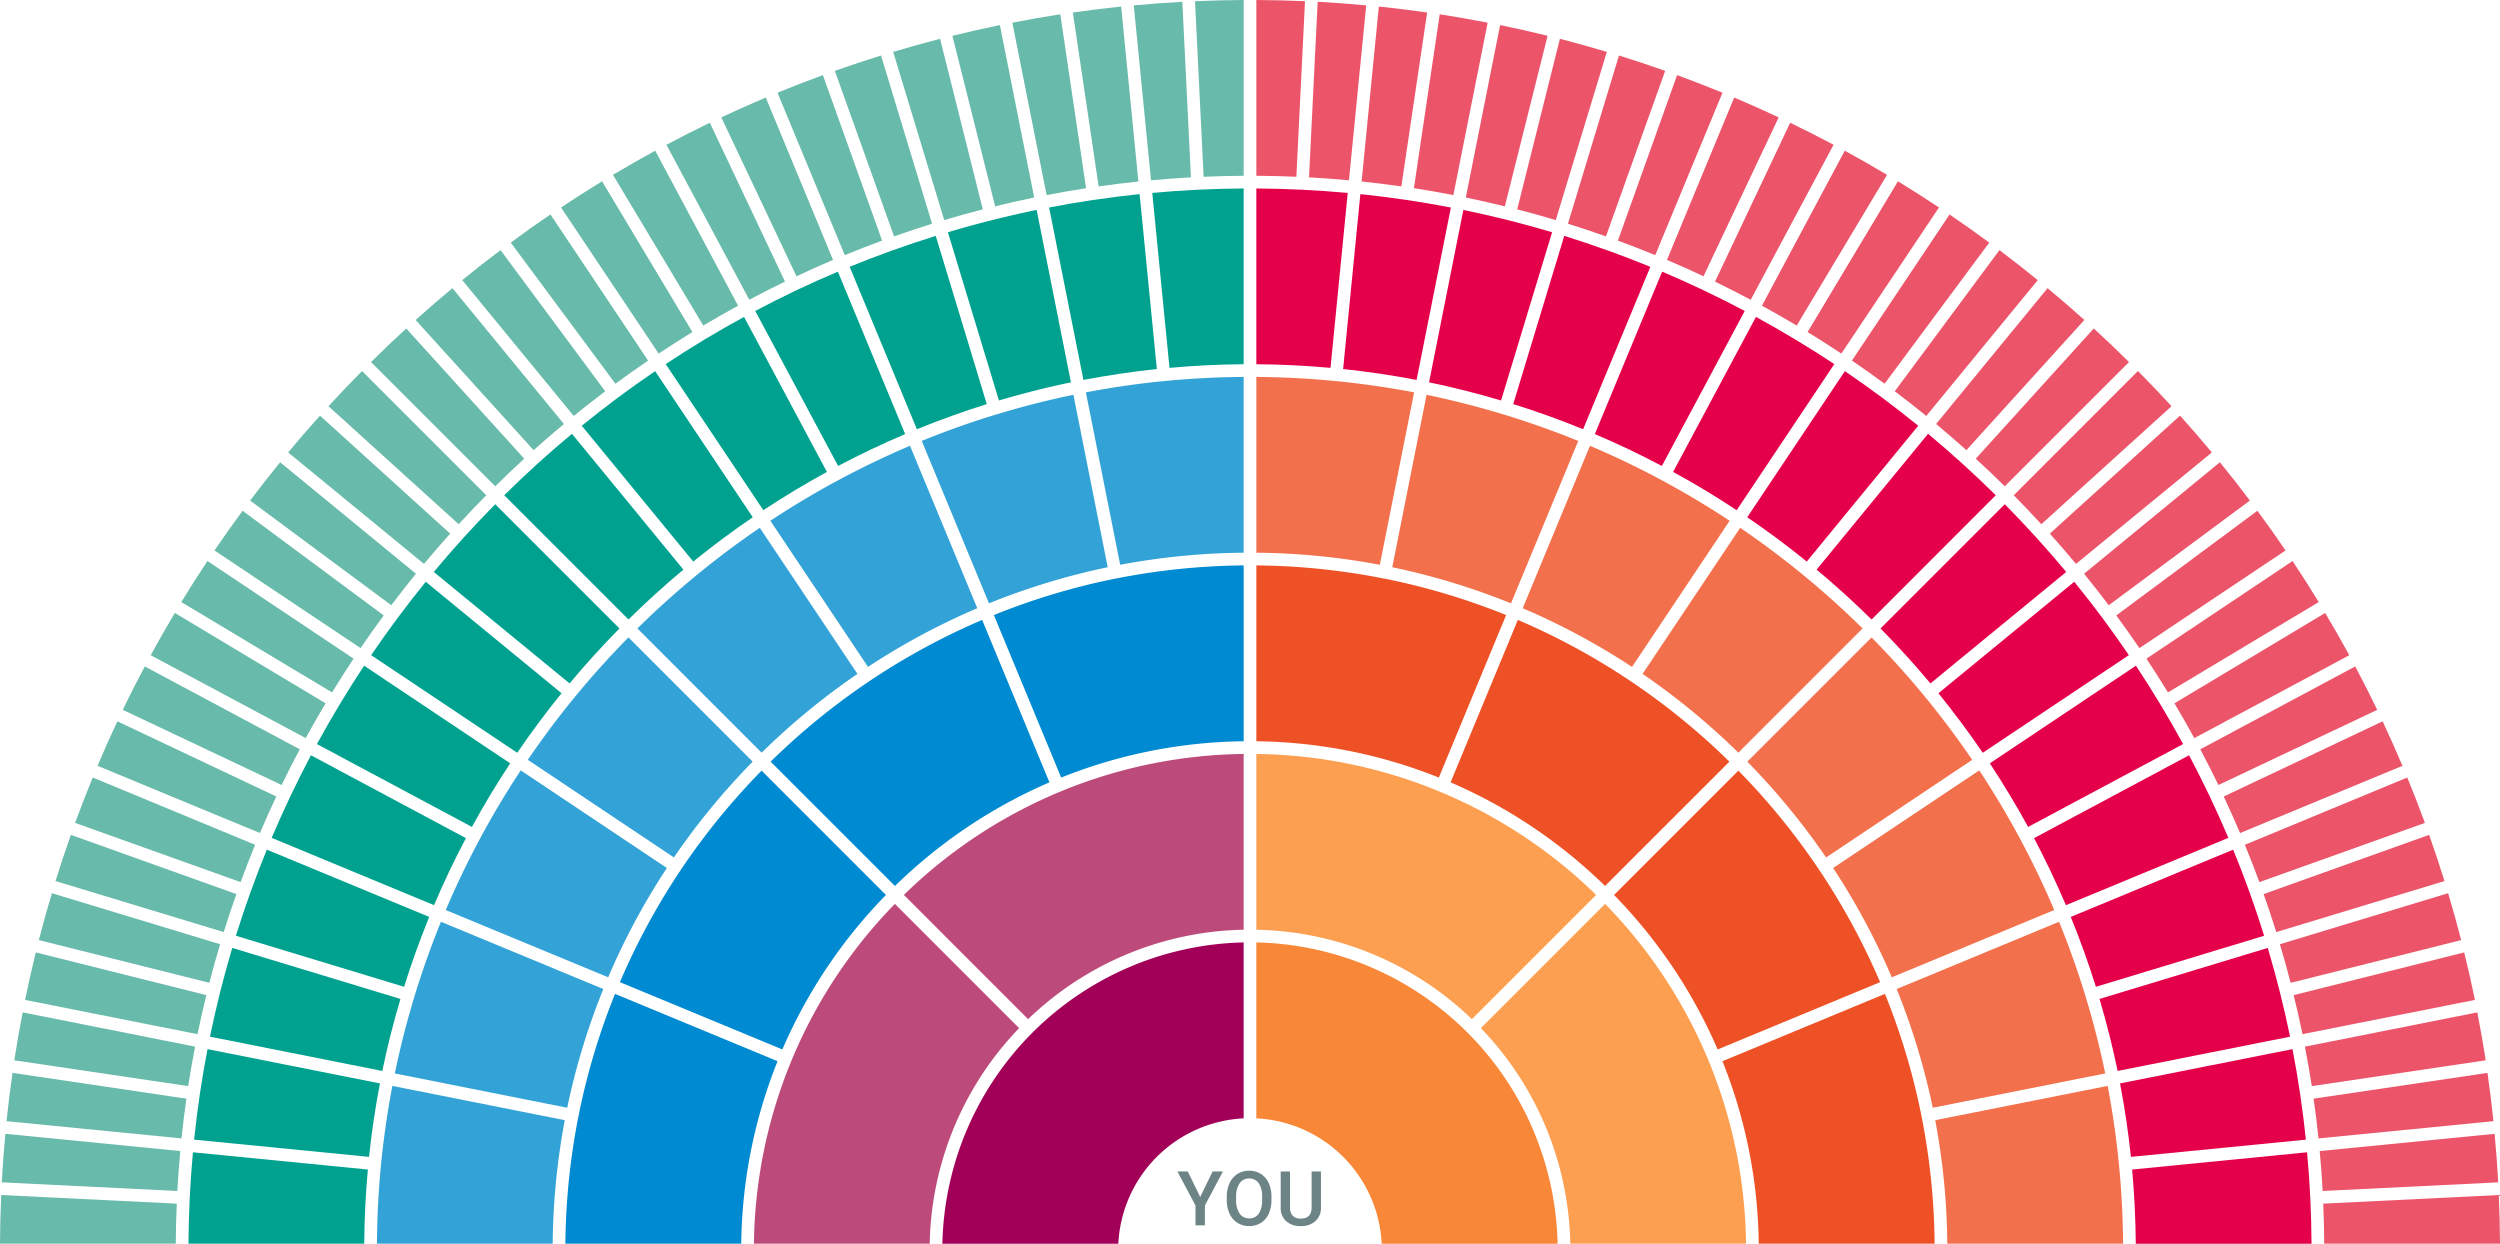 <svg xmlns="http://www.w3.org/2000/svg" width="275.488" height="137.049" viewBox="0 0 275.488 137.049">
  <g id="Group_5696" data-name="Group 5696" transform="translate(275.488) rotate(90)">
    <g id="Group_5670" data-name="Group 5670" transform="translate(129.009 129.927)">
      <g id="Group_5669" data-name="Group 5669" transform="translate(0)">
        <path id="Path_54102" data-name="Path 54102" d="M2.812,2.507,0,1.142V0L3.75,1.99H5.935V3.025H3.75L0,5.018V3.873Z" transform="translate(0.082 10.798)" fill="#6d8487"/>
        <path id="Path_54103" data-name="Path 54103" d="M3.2,0A3.642,3.642,0,0,1,4.735.3a2.286,2.286,0,0,1,1.011.863A2.37,2.37,0,0,1,6.1,2.454,2.376,2.376,0,0,1,5.746,3.74a2.316,2.316,0,0,1-1,.872,3.528,3.528,0,0,1-1.5.312H2.9A3.609,3.609,0,0,1,1.37,4.617,2.314,2.314,0,0,1,.353,3.748,2.367,2.367,0,0,1,0,2.462,2.386,2.386,0,0,1,.349,1.176a2.285,2.285,0,0,1,1-.866A3.6,3.6,0,0,1,2.874,0Zm-.31,1.031A2.6,2.6,0,0,0,1.382,1.4,1.221,1.221,0,0,0,.856,2.462,1.216,1.216,0,0,0,1.38,3.508a2.547,2.547,0,0,0,1.482.385H3.2a2.578,2.578,0,0,0,1.512-.381A1.229,1.229,0,0,0,5.25,2.454,1.212,1.212,0,0,0,4.729,1.4,2.627,2.627,0,0,0,3.2,1.031Z" transform="translate(0 5.452)" fill="#6d8487"/>
        <path id="Path_54104" data-name="Path 54104" d="M0,0H3.966a1.927,1.927,0,0,1,1.5.605,2.3,2.3,0,0,1,.552,1.612,2.319,2.319,0,0,1-.544,1.619,1.938,1.938,0,0,1-1.51.6H0V3.407H3.97a1.261,1.261,0,0,0,.909-.3,1.177,1.177,0,0,0,.314-.889q0-1.19-1.255-1.19H0Z" transform="translate(0.082)" fill="#6d8487"/>
      </g>
    </g>
    <path id="Path_54105" data-name="Path 54105" d="M19.387,0H0A33.941,33.941,0,0,0,33.2,33.2V13.81A14.539,14.539,0,0,1,19.387,0Z" transform="translate(103.85 138.443)" fill="#a20058"/>
    <g id="Group_5671" data-name="Group 5671">
      <path id="Path_54106" data-name="Path 54106" d="M18.79,9.874c.367-1.429.767-2.844,1.186-4.251L1.44,0C.93,1.71.445,3.43,0,5.167Z" transform="translate(4.278 98.425)" fill="#eb5469"/>
      <path id="Path_54107" data-name="Path 54107" d="M19,9.011c.3-1.446.626-2.878.975-4.3L1.183,0C.758,1.733.358,3.475,0,5.232Z" transform="translate(2.763 104.95)" fill="#eb5469"/>
      <path id="Path_54108" data-name="Path 54108" d="M19.161,8.126c.224-1.459.484-2.906.76-4.347L.924,0C.586,1.75.271,3.51,0,5.283Z" transform="translate(1.575 111.555)" fill="#eb5469"/>
      <path id="Path_54109" data-name="Path 54109" d="M18.536,10.711c.437-1.408.906-2.8,1.394-4.187L1.693,0C1.1,1.682.53,3.377,0,5.089Z" transform="translate(6.117 91.996)" fill="#eb5469"/>
      <path id="Path_54110" data-name="Path 54110" d="M17.894,12.308c.573-1.357,1.178-2.7,1.8-4.027L2.187,0C1.43,1.616.7,3.246,0,4.9Z" transform="translate(10.748 79.488)" fill="#eb5469"/>
      <path id="Path_54111" data-name="Path 54111" d="M18.237,11.525c.506-1.384,1.044-2.753,1.6-4.113L1.942,0C1.265,1.652.614,3.316,0,5Z" transform="translate(8.276 85.678)" fill="#eb5469"/>
      <path id="Path_54112" data-name="Path 54112" d="M19.278,7.221c.152-1.468.338-2.927.543-4.379L.662,0C.41,1.765.184,3.538,0,5.323Z" transform="translate(0.719 118.223)" fill="#eb5469"/>
      <path id="Path_54113" data-name="Path 54113" d="M19.347,6.3q.121-2.212.326-4.4L.4,0C.232,1.773.1,3.555,0,5.348Z" transform="translate(0.195 124.939)" fill="#eb5469"/>
      <path id="Path_54114" data-name="Path 54114" d="M17.507,13.062c.639-1.327,1.31-2.635,2-3.934L2.425,0C1.589,1.577.776,3.169,0,4.781Z" transform="translate(13.528 73.439)" fill="#eb5469"/>
      <path id="Path_54115" data-name="Path 54115" d="M15.553,15.753q1.326-1.762,2.719-3.471L3.307,0Q1.615,2.078,0,4.219Z" transform="translate(27.562 50.939)" fill="#eb5469"/>
      <path id="Path_54116" data-name="Path 54116" d="M12.283,18.272q1.71-1.389,3.471-2.719L4.219,0Q2.075,1.611,0,3.307Z" transform="translate(50.939 27.562)" fill="#eb5469"/>
      <path id="Path_54117" data-name="Path 54117" d="M11.534,18.65q1.777-1.305,3.6-2.549L4.375,0C2.895,1,1.439,2.04,0,3.1Z" transform="translate(56.283 23.634)" fill="#eb5469"/>
      <path id="Path_54118" data-name="Path 54118" d="M9.956,19.267c1.263-.75,2.537-1.484,3.83-2.188L4.657,0C3.085.854,1.535,1.745,0,2.659Z" transform="translate(67.546 16.607)" fill="#eb5469"/>
      <path id="Path_54119" data-name="Path 54119" d="M10.757,18.982c1.226-.81,2.463-1.606,3.72-2.372L4.521,0C2.992.93,1.489,1.9,0,2.883Z" transform="translate(61.823 19.978)" fill="#eb5469"/>
      <path id="Path_54120" data-name="Path 54120" d="M17.079,13.785c.7-1.293,1.438-2.566,2.188-3.83L2.658,0C1.745,1.535.854,3.084,0,4.656Z" transform="translate(16.608 67.546)" fill="#eb5469"/>
      <path id="Path_54121" data-name="Path 54121" d="M7.413,19.837c1.359-.556,2.728-1.094,4.112-1.6L5,0C3.316.614,1.652,1.266,0,1.943Z" transform="translate(85.679 8.276)" fill="#eb5469"/>
      <path id="Path_54122" data-name="Path 54122" d="M6.525,19.93c1.385-.488,2.779-.957,4.187-1.395L5.089,0C3.377.529,1.683,1.1,0,1.693Z" transform="translate(91.998 6.118)" fill="#eb5469"/>
      <path id="Path_54123" data-name="Path 54123" d="M9.129,19.5c1.3-.687,2.607-1.357,3.933-2L4.781,0C3.169.776,1.577,1.59,0,2.426Z" transform="translate(73.44 13.528)" fill="#eb5469"/>
      <path id="Path_54124" data-name="Path 54124" d="M13,17.85q1.64-1.471,3.334-2.884L4.053,0Q1.991,1.712,0,3.506Z" transform="translate(45.802 31.754)" fill="#eb5469"/>
      <path id="Path_54125" data-name="Path 54125" d="M16.611,14.477c.766-1.257,1.561-2.495,2.372-3.72L2.884,0C1.9,1.489.93,2.993,0,4.521Z" transform="translate(19.978 61.823)" fill="#eb5469"/>
      <path id="Path_54126" data-name="Path 54126" d="M16.1,15.133q1.24-1.826,2.549-3.6L3.1,0Q1.51,2.158,0,4.375Z" transform="translate(23.634 56.282)" fill="#eb5469"/>
      <path id="Path_54127" data-name="Path 54127" d="M13.69,17.387q1.568-1.55,3.193-3.042L3.88,0Q1.9,1.811,0,3.7Z" transform="translate(40.884 36.198)" fill="#eb5469"/>
      <path id="Path_54128" data-name="Path 54128" d="M14.966,16.336Q16.377,14.641,17.851,13L3.506,0Q1.715,1.993,0,4.054Z" transform="translate(31.754 45.802)" fill="#eb5469"/>
      <path id="Path_54129" data-name="Path 54129" d="M14.346,16.881q1.491-1.624,3.042-3.192L3.7,0Q1.812,1.9,0,3.88Z" transform="translate(36.198 40.884)" fill="#eb5469"/>
      <path id="Path_54130" data-name="Path 54130" d="M8.281,19.695c1.33-.623,2.671-1.227,4.027-1.8L4.9,0C3.246.7,1.617,1.429,0,2.187Z" transform="translate(79.489 10.749)" fill="#eb5469"/>
      <path id="Path_54131" data-name="Path 54131" d="M0,.132.95,19.478q2.2-.094,4.411-.109V0Q2.668.014,0,.132Z" transform="translate(131.686)" fill="#eb5469"/>
      <path id="Path_54132" data-name="Path 54132" d="M5.623,19.976c1.407-.419,2.822-.819,4.251-1.185L5.167,0C3.43.445,1.709.929,0,1.439Z" transform="translate(98.427 4.278)" fill="#eb5469"/>
      <path id="Path_54133" data-name="Path 54133" d="M3.779,19.923c1.441-.278,2.888-.536,4.347-.761L5.284,0C3.51.271,1.751.586,0,.925Z" transform="translate(111.557 1.575)" fill="#eb5469"/>
      <path id="Path_54134" data-name="Path 54134" d="M2.842,19.822c1.452-.206,2.911-.392,4.379-.544L5.322,0C3.537.184,1.764.41,0,.662Z" transform="translate(118.226 0.719)" fill="#eb5469"/>
      <path id="Path_54135" data-name="Path 54135" d="M0,5.361H19.369q.014-2.215.109-4.411L.132,0Q.016,2.668,0,5.361Z" transform="translate(0 131.684)" fill="#eb5469"/>
      <path id="Path_54136" data-name="Path 54136" d="M5.348,0C3.556.1,1.774.232,0,.4L1.9,19.673c1.46-.134,2.925-.246,4.4-.326Z" transform="translate(124.941 0.195)" fill="#eb5469"/>
      <path id="Path_54137" data-name="Path 54137" d="M4.706,19.973c1.426-.349,2.859-.679,4.3-.975L5.232,0C3.474.358,1.732.758,0,1.183Z" transform="translate(104.952 2.763)" fill="#eb5469"/>
    </g>
    <g id="Group_5672" data-name="Group 5672" transform="translate(20.768 20.768)">
      <path id="Path_54138" data-name="Path 54138" d="M17.082,17.764q1.964-3.6,4.221-7.007L5.2,0Q2.426,4.2,0,8.634Z" transform="translate(14.152 52.588)" fill="#e5004a"/>
      <path id="Path_54139" data-name="Path 54139" d="M12.282,20.983q3.176-2.572,6.561-4.882L8.085,0Q3.909,2.835,0,6.018Z" transform="translate(43.341 20.129)" fill="#e5004a"/>
      <path id="Path_54140" data-name="Path 54140" d="M10.757,21.3q3.408-2.25,7.007-4.221L8.634,0Q4.2,2.416,0,5.2Z" transform="translate(52.59 14.152)" fill="#e5004a"/>
      <path id="Path_54141" data-name="Path 54141" d="M13.69,20.462q2.913-2.871,6.057-5.5L7.463,0Q3.587,3.226,0,6.772Z" transform="translate(34.795 27.033)" fill="#e5004a"/>
      <path id="Path_54142" data-name="Path 54142" d="M14.967,19.745q2.621-3.142,5.5-6.056L6.772,0Q3.23,3.584,0,7.463Z" transform="translate(27.034 34.794)" fill="#e5004a"/>
      <path id="Path_54143" data-name="Path 54143" d="M9.13,21.411q3.61-1.9,7.388-3.515L9.1,0Q4.445,1.97,0,4.332Z" transform="translate(62.46 9.166)" fill="#e5004a"/>
      <path id="Path_54144" data-name="Path 54144" d="M7.412,21.307q3.777-1.538,7.7-2.771L9.489,0Q4.651,1.5,0,3.413Z" transform="translate(72.859 5.224)" fill="#e5004a"/>
      <path id="Path_54145" data-name="Path 54145" d="M4.865,1.132c-.011,0-.022,0-.033,0Q2.395,1.745,0,2.459L5.623,21c2.6-.771,5.248-1.441,7.936-2L9.78,0C8.139.336,6.514.713,4.9,1.117,4.887,1.121,4.877,1.128,4.865,1.132Z" transform="translate(83.688 2.365)" fill="#e5004a"/>
      <path id="Path_54146" data-name="Path 54146" d="M0,1.48l3.779,19q3.994-.764,8.094-1.2L9.975,0Q7.466.261,4.989.63c-.006,0-.011,0-.017.006s-.012,0-.018,0Q2.459,1,0,1.48Z" transform="translate(94.841 0.621)" fill="#e5004a"/>
      <path id="Path_54147" data-name="Path 54147" d="M0,.492,1.9,19.768q4.043-.366,8.174-.4V0Q4.981.03,0,.492Z" transform="translate(106.209)" fill="#e5004a"/>
      <path id="Path_54148" data-name="Path 54148" d="M1.606,4.708v0C1.038,6.289.5,7.88,0,9.488l18.537,5.622q1.224-3.924,2.771-7.7L3.413,0Q2.461,2.327,1.606,4.7Z" transform="translate(5.224 72.858)" fill="#e5004a"/>
      <path id="Path_54149" data-name="Path 54149" d="M.637,4.972c0,.007-.006.013-.007.019Q.264,7.468,0,9.975l19.278,1.9q.431-4.1,1.2-8.095L1.48,0Q1.011,2.438.641,4.909C.639,4.93.639,4.951.637,4.972Z" transform="translate(0.621 94.839)" fill="#e5004a"/>
      <path id="Path_54150" data-name="Path 54150" d="M1.132,4.866c0,.01-.01.017-.013.028C.714,6.51.337,8.137,0,9.78l19,3.78c.554-2.688,1.224-5.334,2-7.936L2.459,0q-.709,2.385-1.32,4.812C1.135,4.829,1.137,4.847,1.132,4.866Z" transform="translate(2.365 83.686)" fill="#e5004a"/>
      <path id="Path_54151" data-name="Path 54151" d="M19.369,10.071q.029-4.128.4-8.172L.491,0Q.035,4.979,0,10.071Z" transform="translate(0 106.206)" fill="#e5004a"/>
      <path id="Path_54152" data-name="Path 54152" d="M17.9,16.517q1.6-3.779,3.515-7.388L4.332,0Q1.98,4.445,0,9.1Z" transform="translate(9.166 62.459)" fill="#e5004a"/>
      <path id="Path_54153" data-name="Path 54153" d="M16.1,18.842q2.305-3.385,4.883-6.56L6.018,0Q2.842,3.908,0,8.084Z" transform="translate(20.13 43.34)" fill="#e5004a"/>
    </g>
    <path id="Path_54154" data-name="Path 54154" d="M0,3.78q.887,4.3,2.156,8.455c0,.006.008.011.01.018s0,.019,0,.029q1.275,4.19,2.916,8.212L22.98,13.082A76.235,76.235,0,0,1,19,0Z" transform="translate(43.505 153.423)" fill="#33a3d7"/>
    <path id="Path_54155" data-name="Path 54155" d="M8.222,20.813c.006,0,.013,0,.019,0s.013.007.019.01q4.152,1.261,8.453,2.155l3.78-19A76.091,76.091,0,0,1,7.412,0L0,17.893Q4.025,19.533,8.222,20.813Z" transform="translate(101.575 209.004)" fill="#33a3d7"/>
    <path id="Path_54156" data-name="Path 54156" d="M15.389,24.363,22.8,6.466A76.74,76.74,0,0,1,10.757,0L0,16.1A96.084,96.084,0,0,0,15.389,24.363Z" transform="translate(84.892 202.004)" fill="#33a3d7"/>
    <path id="Path_54157" data-name="Path 54157" d="M11.091,24.245l13.69-13.69A77.407,77.407,0,0,1,16.1,0L0,10.759A96.952,96.952,0,0,0,11.091,24.245Z" transform="translate(58.161 181.003)" fill="#33a3d7"/>
    <path id="Path_54158" data-name="Path 54158" d="M17.9,0,0,7.413A96.078,96.078,0,0,0,8.264,22.8l16.1-10.757A76.706,76.706,0,0,1,17.9,0Z" transform="translate(49.122 167.797)" fill="#33a3d7"/>
    <path id="Path_54159" data-name="Path 54159" d="M13.487,24.78l10.758-16.1A77.454,77.454,0,0,1,13.69,0L0,13.689A96.9,96.9,0,0,0,13.487,24.78Z" transform="translate(70.241 192.547)" fill="#33a3d7"/>
    <path id="Path_54160" data-name="Path 54160" d="M17.387,20.7V1.332A76.937,76.937,0,0,1,3.779,0L0,19q4.265.814,8.653,1.249h0Q12.969,20.669,17.387,20.7Z" transform="translate(119.661 213.251)" fill="#33a3d7"/>
    <path id="Path_54161" data-name="Path 54161" d="M0,0Q.032,4.413.454,8.727v.029q.429,4.375,1.247,8.63l19-3.779A76.917,76.917,0,0,1,19.37,0Z" transform="translate(41.536 138.443)" fill="#33a3d7"/>
    <path id="Path_54162" data-name="Path 54162" d="M5.167,19.976,9.873,1.186C8.445.819,7.03.419,5.623,0L0,18.536C1.709,19.046,3.43,19.531,5.167,19.976Z" transform="translate(98.427 251.234)" fill="#68baab"/>
    <path id="Path_54163" data-name="Path 54163" d="M5.232,19.973l3.779-19C7.566.679,6.132.349,4.706,0L0,18.79C1.732,19.215,3.474,19.615,5.232,19.973Z" transform="translate(104.952 252.752)" fill="#68baab"/>
    <path id="Path_54164" data-name="Path 54164" d="M5,19.837,11.525,1.6C10.14,1.093,8.772.555,7.413,0L0,17.893C1.652,18.57,3.316,19.223,5,19.837Z" transform="translate(85.679 247.376)" fill="#68baab"/>
    <path id="Path_54165" data-name="Path 54165" d="M5.089,19.931,10.712,1.394C9.3.957,7.91.488,6.525,0L0,18.237C1.683,18.831,3.377,19.4,5.089,19.931Z" transform="translate(91.998 249.441)" fill="#68baab"/>
    <path id="Path_54166" data-name="Path 54166" d="M4.657,19.267l9.13-17.08C12.493,1.484,11.219.751,9.956,0L0,16.609C1.535,17.522,3.085,18.413,4.657,19.267Z" transform="translate(67.546 239.613)" fill="#68baab"/>
    <path id="Path_54167" data-name="Path 54167" d="M4.781,19.5,13.062,2c-1.327-.639-2.635-1.31-3.933-2L0,17.079C1.577,17.915,3.169,18.729,4.781,19.5Z" transform="translate(73.44 242.455)" fill="#68baab"/>
    <path id="Path_54168" data-name="Path 54168" d="M4.521,18.982,14.477,2.372C13.221,1.606,11.983.811,10.757,0L0,16.1C1.489,17.086,2.992,18.053,4.521,18.982Z" transform="translate(61.823 236.527)" fill="#68baab"/>
    <path id="Path_54169" data-name="Path 54169" d="M4.9,19.695,12.308,1.8C10.952,1.227,9.611.622,8.281,0L0,17.507C1.617,18.265,3.246,19,4.9,19.695Z" transform="translate(79.489 245.045)" fill="#68baab"/>
    <path id="Path_54170" data-name="Path 54170" d="M1.183,9.011,19.973,4.3C19.625,2.879,19.294,1.446,19,0L0,3.779C.358,5.536.758,7.279,1.183,9.011Z" transform="translate(2.763 161.527)" fill="#68baab"/>
    <path id="Path_54171" data-name="Path 54171" d="M5.348,19.673,6.3.326Q4.087.205,1.9,0L0,19.277C1.774,19.441,3.556,19.577,5.348,19.673Z" transform="translate(124.941 255.62)" fill="#68baab"/>
    <path id="Path_54172" data-name="Path 54172" d="M5.322,19.823,7.221.544C5.753.392,4.294.206,2.842,0L0,19.161C1.764,19.412,3.537,19.639,5.322,19.823Z" transform="translate(118.226 254.947)" fill="#68baab"/>
    <path id="Path_54173" data-name="Path 54173" d="M5.362,19.478V.109Q3.145.095.95,0L0,19.345Q2.668,19.462,5.362,19.478Z" transform="translate(131.686 256.011)" fill="#68baab"/>
    <path id="Path_54174" data-name="Path 54174" d="M5.284,19.923,8.126.761C6.667.537,5.22.278,3.779,0L0,19C1.751,19.337,3.51,19.651,5.284,19.923Z" transform="translate(111.557 253.99)" fill="#68baab"/>
    <path id="Path_54175" data-name="Path 54175" d="M3.7,16.881,17.387,3.192Q15.837,1.624,14.346,0L0,13Q1.811,14.977,3.7,16.881Z" transform="translate(36.198 217.723)" fill="#68baab"/>
    <path id="Path_54176" data-name="Path 54176" d="M2.425,13.062,19.5,3.933c-.687-1.3-1.357-2.607-2-3.933L0,8.28C.776,9.893,1.589,11.484,2.425,13.062Z" transform="translate(13.528 188.988)" fill="#68baab"/>
    <path id="Path_54177" data-name="Path 54177" d="M2.884,14.476,18.983,3.72C18.172,2.494,17.377,1.256,16.611,0L0,9.956C.93,11.484,1.9,12.988,2.884,14.476Z" transform="translate(19.978 199.189)" fill="#68baab"/>
    <path id="Path_54178" data-name="Path 54178" d="M2.187,12.308l17.507-8.28C19.072,2.7,18.467,1.357,17.894,0L0,7.412C.7,9.061,1.43,10.691,2.187,12.308Z" transform="translate(10.748 183.693)" fill="#68baab"/>
    <path id="Path_54179" data-name="Path 54179" d="M2.658,13.785,19.267,3.83c-.75-1.263-1.484-2.537-2.188-3.83L0,9.129C.854,10.7,1.745,12.25,2.658,13.785Z" transform="translate(16.608 194.157)" fill="#68baab"/>
    <path id="Path_54180" data-name="Path 54180" d="M1.44,9.873,19.976,4.251C19.557,2.843,19.157,1.428,18.79,0L0,4.706C.445,6.443.93,8.164,1.44,9.873Z" transform="translate(4.278 167.19)" fill="#68baab"/>
    <path id="Path_54181" data-name="Path 54181" d="M1.942,11.524,19.836,4.112C19.28,2.753,18.743,1.384,18.237,0L0,6.525C.614,8.208,1.265,9.872,1.942,11.524Z" transform="translate(8.276 178.286)" fill="#68baab"/>
    <path id="Path_54182" data-name="Path 54182" d="M1.693,10.712,19.93,4.187C19.443,2.8,18.973,1.408,18.536,0L0,5.623C.53,7.335,1.1,9.029,1.693,10.712Z" transform="translate(6.117 172.78)" fill="#68baab"/>
    <path id="Path_54183" data-name="Path 54183" d="M4.053,17.85,16.336,2.884Q14.642,1.473,13,0L0,14.344Q1.993,16.135,4.053,17.85Z" transform="translate(45.802 225.884)" fill="#68baab"/>
    <path id="Path_54184" data-name="Path 54184" d="M4.375,18.65,15.133,2.55Q13.308,1.31,11.534,0L0,15.551Q2.159,17.139,4.375,18.65Z" transform="translate(56.283 233.204)" fill="#68baab"/>
    <path id="Path_54185" data-name="Path 54185" d="M3.88,17.387l13-14.345Q15.258,1.551,13.69,0L0,13.69Q1.9,15.575,3.88,17.387Z" transform="translate(40.884 221.903)" fill="#68baab"/>
    <path id="Path_54186" data-name="Path 54186" d="M4.219,18.272,15.754,2.719Q13.991,1.393,12.283,0L0,14.965Q2.079,16.657,4.219,18.272Z" transform="translate(50.939 229.654)" fill="#68baab"/>
    <path id="Path_54187" data-name="Path 54187" d="M3.307,15.753,18.272,3.471Q16.883,1.76,15.553,0L0,11.534Q1.611,13.678,3.307,15.753Z" transform="translate(27.562 208.797)" fill="#68baab"/>
    <path id="Path_54188" data-name="Path 54188" d="M3.1,15.132,18.65,3.6Q17.345,1.823,16.1,0L0,10.758Q1.5,12.978,3.1,15.132Z" transform="translate(23.634 204.073)" fill="#68baab"/>
    <path id="Path_54189" data-name="Path 54189" d="M3.506,16.337l14.345-13Q16.379,1.694,14.967,0L0,12.283Q1.712,14.345,3.506,16.337Z" transform="translate(31.754 213.35)" fill="#68baab"/>
    <path id="Path_54190" data-name="Path 54190" d="M0,0Q.014,2.693.132,5.362l19.346-.951q-.094-2.2-.109-4.411Z" transform="translate(0 138.443)" fill="#68baab"/>
    <path id="Path_54191" data-name="Path 54191" d="M.924,8.126l19-3.779c-.277-1.441-.536-2.888-.76-4.347L0,2.843C.271,4.617.586,6.375.924,8.126Z" transform="translate(1.575 155.807)" fill="#68baab"/>
    <path id="Path_54192" data-name="Path 54192" d="M.4,6.3,19.673,4.4q-.2-2.19-.326-4.4L0,.951C.1,2.743.232,4.525.4,6.3Z" transform="translate(0.195 144.251)" fill="#68baab"/>
    <path id="Path_54193" data-name="Path 54193" d="M.662,7.221l19.16-2.843c-.205-1.452-.391-2.91-.543-4.379L0,1.9C.184,3.684.41,5.457.662,7.221Z" transform="translate(0.719 150.044)" fill="#68baab"/>
    <g id="Group_5673" data-name="Group 5673" transform="translate(83.082 138.443)">
      <path id="Path_54194" data-name="Path 54194" d="M0,0A54.484,54.484,0,0,0,15.534,37.443l13.69-13.69A35.176,35.176,0,0,1,19.37,0Z" fill="#bc4b7b"/>
      <path id="Path_54195" data-name="Path 54195" d="M0,13.69A54.487,54.487,0,0,0,37.444,29.223V9.854A35.178,35.178,0,0,1,13.691,0Z" transform="translate(16.523 24.742)" fill="#bc4b7b"/>
    </g>
    <path id="Path_54196" data-name="Path 54196" d="M0,17.906a74.8,74.8,0,0,0,13.486,4.032c.006,0,.013,0,.02,0s.012.006.019.008a75.482,75.482,0,0,0,14,1.434V4A55.754,55.754,0,0,1,7.417,0Z" transform="translate(109.521 189.806)" fill="#008ad1"/>
    <path id="Path_54197" data-name="Path 54197" d="M13.7,0,0,13.7A75.728,75.728,0,0,0,23.309,29.314l7.415-17.9A56.266,56.266,0,0,1,13.7,0Z" transform="translate(84.92 177.863)" fill="#008ad1"/>
    <path id="Path_54198" data-name="Path 54198" d="M17.9,0,0,7.415A75.724,75.724,0,0,0,15.62,30.723l13.7-13.7A56.267,56.267,0,0,1,17.9,0Z" transform="translate(68.311 159.846)" fill="#008ad1"/>
    <path id="Path_54199" data-name="Path 54199" d="M0,0A75.488,75.488,0,0,0,1.434,14c0,.006.006.011.007.017a.294.294,0,0,1,0,.042A74.783,74.783,0,0,0,5.474,27.525L23.38,20.109A55.747,55.747,0,0,1,19.379,0Z" transform="translate(62.304 138.443)" fill="#008ad1"/>
    <g id="Group_5674" data-name="Group 5674" transform="translate(20.768 138.443)">
      <path id="Path_54200" data-name="Path 54200" d="M0,1.9Q.26,4.407.63,6.882c0,.007.006.012.007.019s0,.042,0,.063q.366,2.472.839,4.909l19-3.78Q19.716,4.1,19.278,0Z" transform="translate(0.621 9.565)" fill="#00a28f"/>
      <path id="Path_54201" data-name="Path 54201" d="M1.6,10.4v.007q.854,2.377,1.807,4.7L21.308,7.7Q19.77,3.924,18.537,0L0,5.623C.5,7.232,1.038,8.823,1.6,10.4Z" transform="translate(5.224 28.308)" fill="#00a28f"/>
      <path id="Path_54202" data-name="Path 54202" d="M4.332,16.517,21.411,7.388Q19.507,3.778,17.9,0L0,7.412Q1.97,12.073,4.332,16.517Z" transform="translate(9.166 37.302)" fill="#00a28f"/>
      <path id="Path_54203" data-name="Path 54203" d="M5.2,17.764,21.3,7.007Q19.054,3.6,17.082,0L0,9.13Q2.416,13.568,5.2,17.764Z" transform="translate(14.152 45.924)" fill="#00a28f"/>
      <path id="Path_54204" data-name="Path 54204" d="M1.119,8.665a.248.248,0,0,1,.013.029c0,.018,0,.035.007.054q.609,2.426,1.32,4.811L21,7.936c-.771-2.6-1.441-5.249-2-7.936L0,3.779C.337,5.421.714,7.049,1.119,8.665Z" transform="translate(2.365 19.032)" fill="#00a28f"/>
      <path id="Path_54205" data-name="Path 54205" d="M6.018,18.843,20.984,6.561Q18.411,3.385,16.1,0L0,10.759Q2.835,14.934,6.018,18.843Z" transform="translate(20.13 54.094)" fill="#00a28f"/>
      <path id="Path_54206" data-name="Path 54206" d="M19.768,8.172Q19.4,4.131,19.369,0H0Q.029,5.09.491,10.071Z" transform="translate(0)" fill="#00a28f"/>
      <path id="Path_54207" data-name="Path 54207" d="M9.975,20.478,11.873,1.2Q7.773.769,3.779,0L0,19q2.46.473,4.954.845c.006,0,.012,0,.018,0l.017.006Q7.466,20.214,9.975,20.478Z" transform="translate(94.841 95.178)" fill="#00a28f"/>
      <path id="Path_54208" data-name="Path 54208" d="M4.832,19.862c.011,0,.022,0,.033,0s.022.011.034.015c1.615.4,3.24.781,4.881,1.117L13.559,2Q9.527,1.164,5.623,0L0,18.536Q2.4,19.248,4.832,19.862Z" transform="translate(83.688 92.917)" fill="#00a28f"/>
      <path id="Path_54209" data-name="Path 54209" d="M10.072,19.768V.4Q5.942.369,1.9,0L0,19.277Q4.98,19.733,10.072,19.768Z" transform="translate(106.209 96.509)" fill="#00a28f"/>
      <path id="Path_54210" data-name="Path 54210" d="M6.772,19.745,20.462,6.056Q17.592,3.144,14.967,0L0,12.283Q3.226,16.159,6.772,19.745Z" transform="translate(27.034 61.737)" fill="#00a28f"/>
      <path id="Path_54211" data-name="Path 54211" d="M9.1,21.411,16.517,3.516Q12.738,1.912,9.13,0L0,17.08Q4.445,19.431,9.1,21.411Z" transform="translate(62.46 85.7)" fill="#00a28f"/>
      <path id="Path_54212" data-name="Path 54212" d="M9.489,21.307,15.112,2.77C12.5,1.954,9.93,1.025,7.412,0L0,17.894Q4.65,19.795,9.489,21.307Z" transform="translate(72.859 89.747)" fill="#00a28f"/>
      <path id="Path_54213" data-name="Path 54213" d="M8.634,21.3l9.13-17.081Q14.165,2.256,10.757,0L0,16.1Q4.2,18.877,8.634,21.3Z" transform="translate(52.59 80.822)" fill="#00a28f"/>
      <path id="Path_54214" data-name="Path 54214" d="M8.085,20.984l10.759-16.1Q15.458,2.578,12.282,0L0,14.966Q3.909,18.14,8.085,20.984Z" transform="translate(43.341 75.164)" fill="#00a28f"/>
      <path id="Path_54215" data-name="Path 54215" d="M7.463,20.463,19.747,5.5Q16.6,2.875,13.69,0L0,13.69Q3.585,17.232,7.463,20.463Z" transform="translate(34.795 68.782)" fill="#00a28f"/>
    </g>
    <path id="Path_54216" data-name="Path 54216" d="M19.387,33.2A14.54,14.54,0,0,1,33.2,19.387V0A33.942,33.942,0,0,0,0,33.2Z" transform="translate(103.85 103.848)" fill="#f88738"/>
    <g id="Group_5675" data-name="Group 5675" transform="translate(83.082 83.08)">
      <path id="Path_54217" data-name="Path 54217" d="M19.37,37.442A35.176,35.176,0,0,1,29.224,13.69L15.534,0A54.484,54.484,0,0,0,0,37.442Z" transform="translate(0 16.523)" fill="#fd9f51"/>
      <path id="Path_54218" data-name="Path 54218" d="M37.444,19.37V0A54.487,54.487,0,0,0,0,15.534l13.691,13.69A35.178,35.178,0,0,1,37.444,19.37Z" transform="translate(16.523)" fill="#fd9f51"/>
    </g>
    <g id="Group_5676" data-name="Group 5676" transform="translate(62.304 62.303)">
      <path id="Path_54219" data-name="Path 54219" d="M19.379,27.525a55.75,55.75,0,0,1,4-20.109L5.474,0A74.742,74.742,0,0,0,1.446,13.463a.418.418,0,0,1,0,.042c0,.006-.006.011-.007.017A75.494,75.494,0,0,0,0,27.525Z" transform="translate(0 47.216)" fill="#ee5126"/>
      <path id="Path_54220" data-name="Path 54220" d="M30.724,17.9,23.309,0A75.717,75.717,0,0,0,0,15.619l13.7,13.7A56.279,56.279,0,0,1,30.724,17.9Z" transform="translate(22.616 6.007)" fill="#ee5126"/>
      <path id="Path_54221" data-name="Path 54221" d="M27.526,0a75.482,75.482,0,0,0-14,1.433c-.007,0-.012.006-.019.008s-.013,0-.02,0A74.8,74.8,0,0,0,0,5.473L7.417,23.38a55.741,55.741,0,0,1,20.11-4Z" transform="translate(47.217)" fill="#ee5126"/>
      <path id="Path_54222" data-name="Path 54222" d="M29.316,13.7,15.62,0A75.727,75.727,0,0,0,0,23.309l17.9,7.414A56.264,56.264,0,0,1,29.316,13.7Z" transform="translate(6.007 22.615)" fill="#ee5126"/>
    </g>
    <g id="Group_5677" data-name="Group 5677" transform="translate(41.536 41.536)">
      <path id="Path_54223" data-name="Path 54223" d="M19.37,17.386A76.9,76.9,0,0,1,20.7,3.78L1.7,0Q.891,4.253.456,8.631v.029Q.033,12.97,0,17.386Z" transform="translate(0 78.122)" fill="#f2704b"/>
      <path id="Path_54224" data-name="Path 54224" d="M8.656.454h0Q4.266.883,0,1.7l3.779,19a76.864,76.864,0,0,1,13.608-1.331V0Q12.972.031,8.656.454Z" transform="translate(78.125)" fill="#f2704b"/>
      <path id="Path_54225" data-name="Path 54225" d="M13.69,24.781A77.413,77.413,0,0,1,24.246,16.1L13.487,0A97,97,0,0,0,0,11.091Z" transform="translate(28.706 16.625)" fill="#f2704b"/>
      <path id="Path_54226" data-name="Path 54226" d="M17.9,22.8a76.7,76.7,0,0,1,6.466-12.044L8.264,0A96.075,96.075,0,0,0,0,15.388Z" transform="translate(7.587 43.355)" fill="#f2704b"/>
      <path id="Path_54227" data-name="Path 54227" d="M11.091,0A96.955,96.955,0,0,0,0,13.487L16.1,24.245a77.407,77.407,0,0,1,8.68-10.556Z" transform="translate(16.626 28.704)" fill="#f2704b"/>
      <path id="Path_54228" data-name="Path 54228" d="M10.757,24.363A76.8,76.8,0,0,1,22.8,17.9L15.389,0A96.188,96.188,0,0,0,0,8.263Z" transform="translate(43.356 7.586)" fill="#f2704b"/>
      <path id="Path_54229" data-name="Path 54229" d="M16.713,0q-4.3.886-8.453,2.155c-.007,0-.013.007-.019.009s-.013,0-.019,0Q4.027,3.443,0,5.085L7.412,22.979A76.21,76.21,0,0,1,20.493,19Z" transform="translate(60.039 1.969)" fill="#f2704b"/>
      <path id="Path_54230" data-name="Path 54230" d="M22.98,7.412,5.086,0Q3.449,4.02,2.17,8.212c0,.01,0,.019,0,.029s-.008.012-.01.019Q.894,12.412,0,16.714l19,3.78A76.233,76.233,0,0,1,22.98,7.412Z" transform="translate(1.97 60.036)" fill="#f2704b"/>
    </g>
  </g>
</svg>
